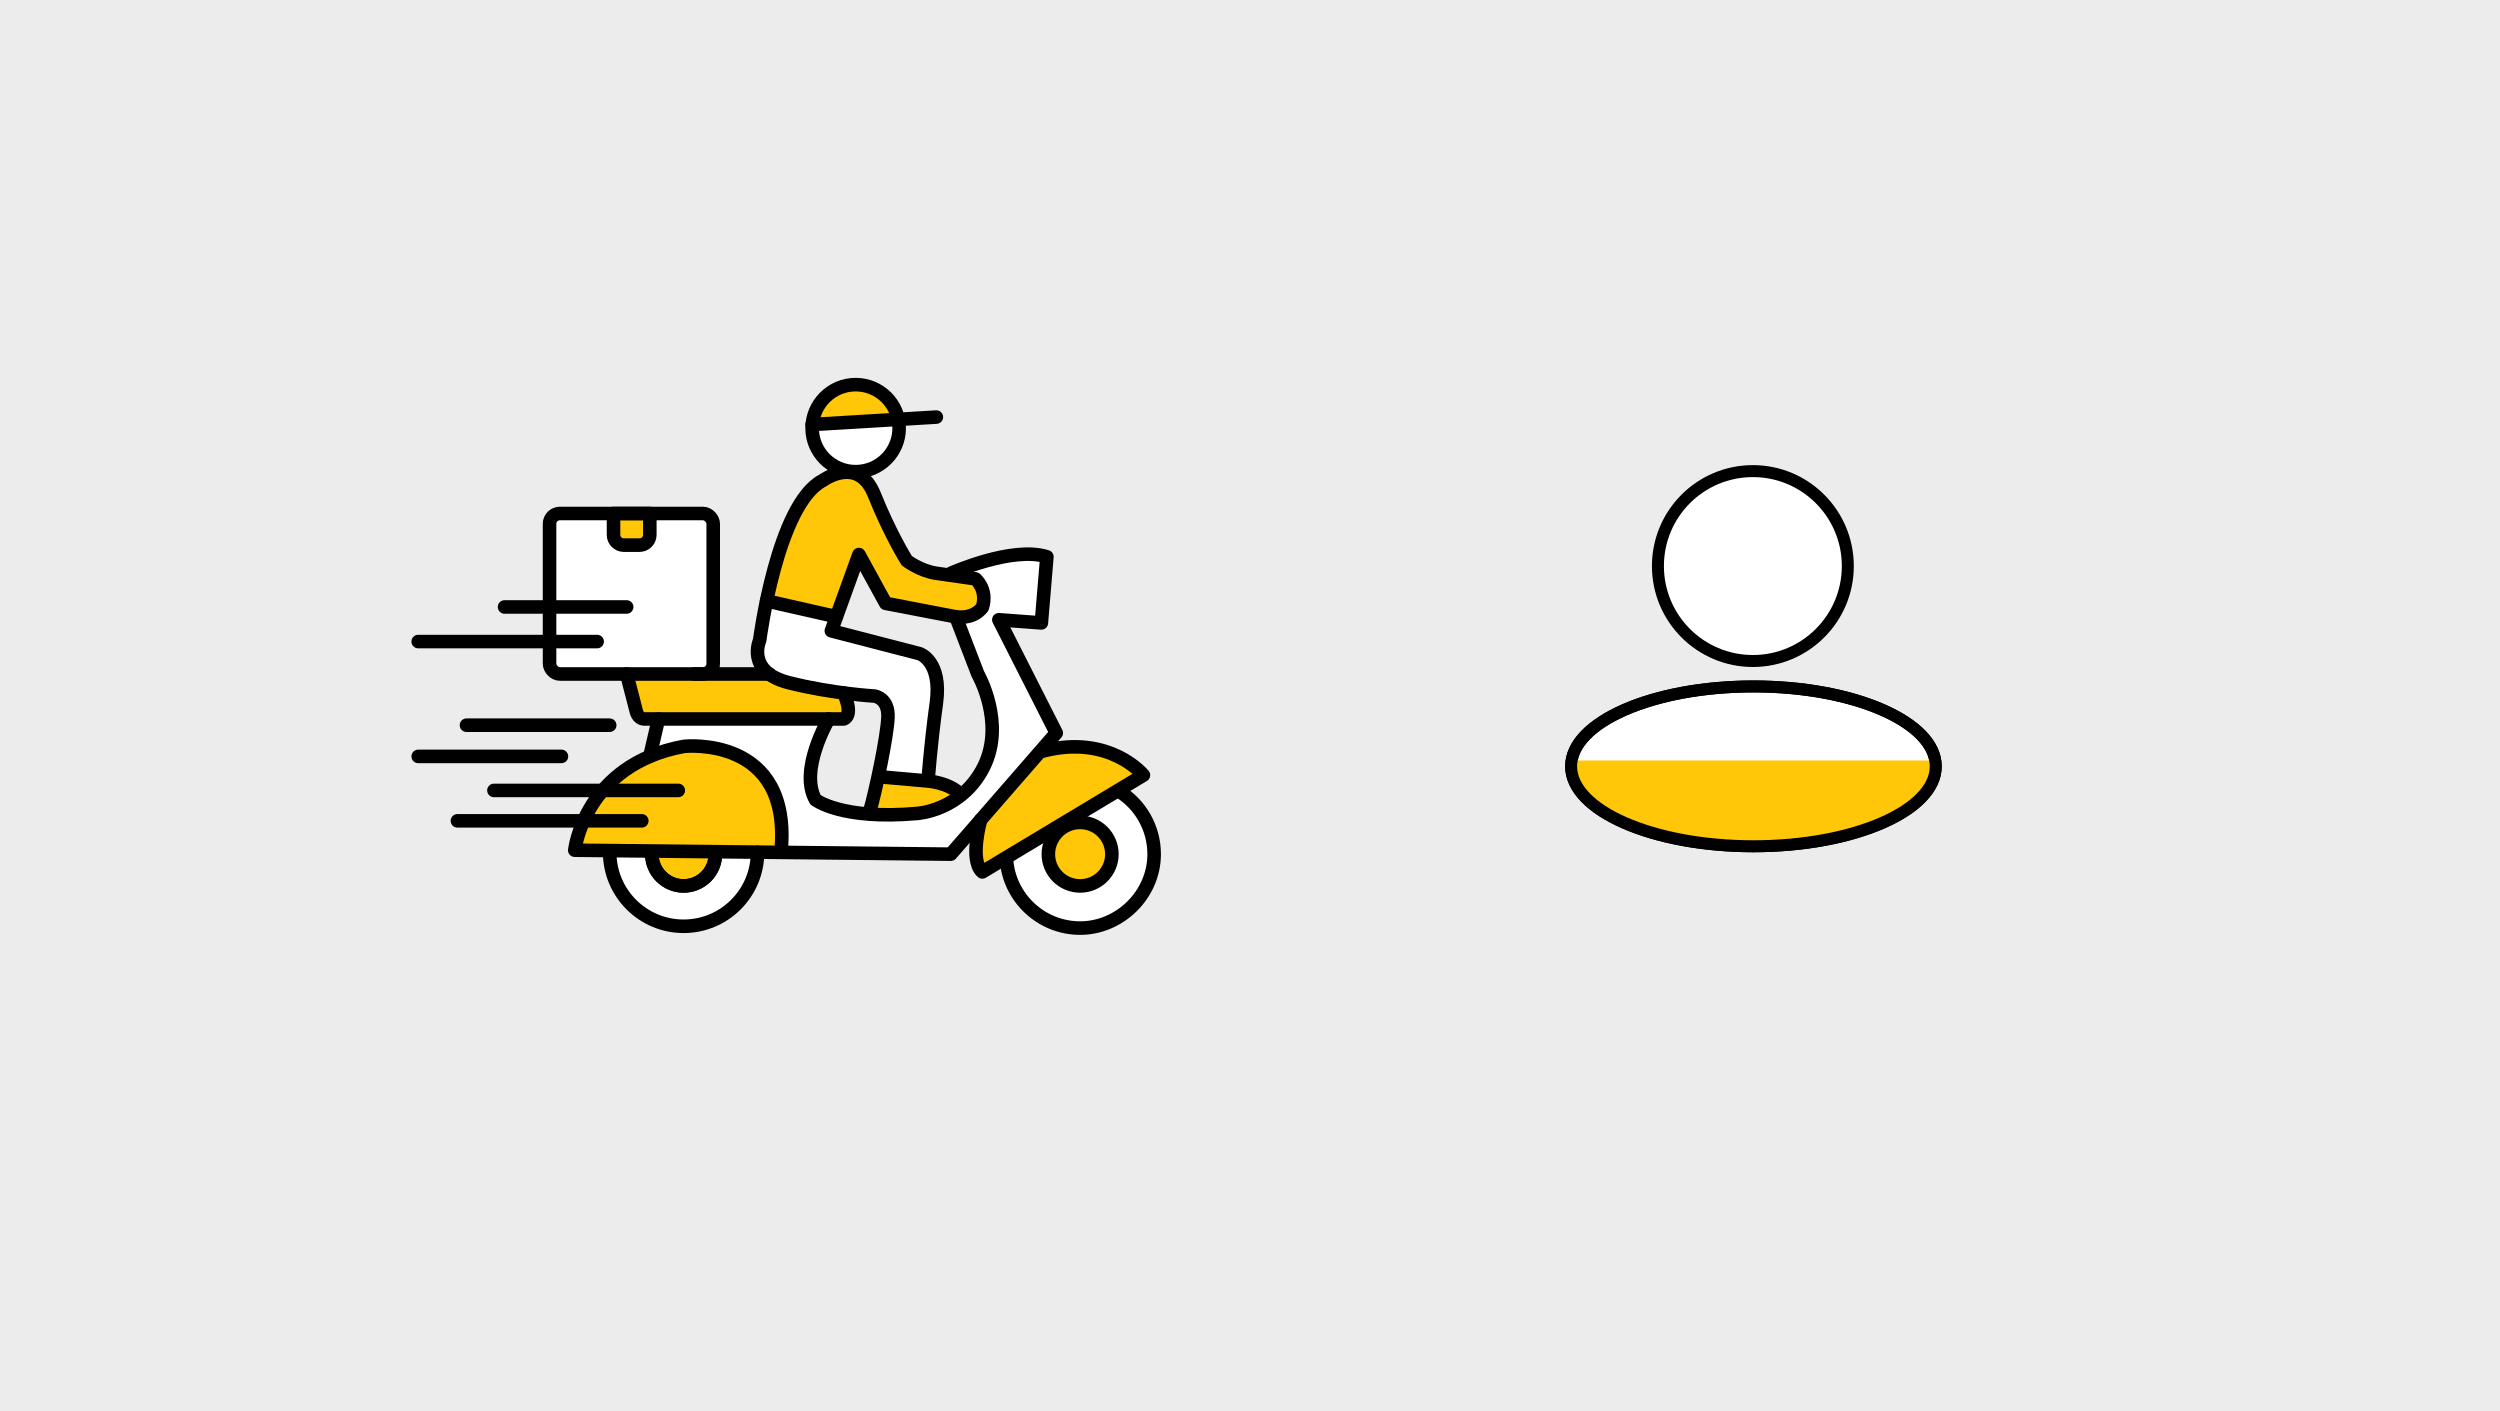 <?xml version="1.0" encoding="UTF-8"?><svg id="Layer_1" xmlns="http://www.w3.org/2000/svg" viewBox="0 0 221.18 124.87"><rect x="0" y="0" width="221.18" height="124.87" fill="#808080" stroke="none"/><defs><style>.cls-1,.cls-2{fill:#fff;}.cls-3,.cls-2{stroke-width:1.06px;}.cls-3,.cls-2,.cls-4{stroke:#000;stroke-linecap:round;stroke-linejoin:round;}.cls-3,.cls-4{fill:none;}.cls-5{fill:#ffc708;}.cls-4{stroke-width:1.2px;}.cls-6{fill:#ececec;stroke:#ececec;stroke-miterlimit:10;}</style></defs><rect class="cls-6" width="221.18" height="124.87"/><g><g><g><g><g><path class="cls-5" d="M75.77,34.05c-1.98,0-3.59,1.49-3.81,3.41l7.54-.47c-.41-1.69-1.92-2.94-3.73-2.94Z"/><path class="cls-1" d="M71.96,37.46c-.02,.15-.04,.29-.04,.44,0,2.13,1.72,3.85,3.85,3.85s3.85-1.72,3.85-3.85c0-.31-.05-.62-.12-.91l-7.54,.47Z"/></g><path class="cls-5" d="M67.89,52.96s2.12-10.89,6.48-11.09c0,0,2.08-.35,2.92,1.62l2.53,5.32s.13,1.76,4.97,2.2c0,0,1.7-.09,2.16,1.08,0,0,.87,2.06-1.6,2.51l-6.92-1.21-2.51-3.92-1.84,5.11-6.17-1.62Z"/><rect class="cls-1" x="48.69" y="45.45" width="14.48" height="14.2" rx="1.08" ry="1.08"/><path class="cls-1" d="M67.89,53.17l6.17,1.41-.28,1.29,7.17,1.86s2.43,.57,2.02,3.92l-.79,7.41-4.08-.29,.56-5.92s-.42-1.63-2.66-1.36c0,0-7.93-.82-8.71-2.83,0,0-.7-.69-.2-2.32l.8-3.15Z"/><path class="cls-5" d="M55.71,59.65h12.42s4.54,1.71,6.31,1.46c0,0,1.15,1.58,.52,2.52l-18.09-.04s-.56-.22-.92-1.27l-.82-2.67h.57Z"/><path class="cls-5" d="M78.1,68.76l-1.08,3s4.95,.85,7.94-1.53c0,0-.85-1.4-6.86-1.47Z"/><path class="cls-1" d="M84.51,54.6l2.47,5.86s3.8,7.84-4.16,11.17c0,0-5.18,1.59-10.4-.73,0,0-1.94-1.71,.85-7.05l-15.05-.17-.93,3.39s6.1-2.98,10.85,1.98c0,0,1.86,2.96,1.03,6.39l14.83,.16,9.54-10.72-5.08-10.02,3.52,.26,.53-6.06s-3.86-.5-8.29,1.69c0,0,2.82,.05,2.89,1.96s-.7,1.59-2.58,1.9Z"/><path class="cls-5" d="M50.92,75.24s2.06-9.93,12.06-8.95c0,0,7.26,.86,6.18,9.14l-18.24-.19Z"/><path class="cls-5" d="M86.98,77.16s-1.77-2.44,.28-5.25l5.13-5.45s5.07-1.7,8.85,2.14l-14.25,8.56Z"/><g><path class="cls-1" d="M98.93,69.98l-9.79,5.88c.14,3.47,2.99,6.24,6.5,6.24s6.51-2.91,6.51-6.51c0-2.39-1.29-4.48-3.22-5.61Zm-3.29,8.42c-1.55,0-2.81-1.26-2.81-2.81s1.26-2.81,2.81-2.81,2.81,1.26,2.81,2.81-1.26,2.81-2.81,2.81Z"/><path class="cls-5" d="M95.63,72.78c-1.55,0-2.81,1.26-2.81,2.81s1.26,2.81,2.81,2.81,2.81-1.26,2.81-2.81-1.26-2.81-2.81-2.81Z"/><path class="cls-1" d="M63.36,75.59c0,1.55-1.26,2.81-2.81,2.81s-2.81-1.26-2.81-2.81c0-.06,.01-.11,.02-.17h-3.71c0,.06,0,.11,0,.17,0,3.59,2.91,6.51,6.51,6.51s6.51-2.91,6.51-6.51c0-.06,0-.11,0-.17h-3.71c0,.06,.02,.11,.02,.17Z"/><path class="cls-5" d="M60.55,78.4c1.55,0,2.81-1.26,2.81-2.81,0-.06-.01-.11-.02-.17h-5.59c0,.06-.02,.11-.02,.17,0,1.55,1.26,2.81,2.81,2.81Z"/></g></g><path class="cls-5" d="M57.54,45.45v1.89c0,.5-.41,.91-.91,.91h-1.39c-.5,0-.91-.41-.91-.91v-1.89h3.21Z"/></g><g><circle class="cls-4" cx="75.7" cy="37.88" r="3.85"/><line class="cls-4" x1="71.85" y1="37.56" x2="82.84" y2="36.9"/><path class="cls-4" d="M76.96,71.74c.49-1.67,1.53-6.54,1.6-8.28,.07-1.74-1.21-1.88-1.21-1.88,0,0-3.73-.21-7.56-1.18s-2.58-3.76-2.58-3.76c0,0,1.55-12.04,5.58-14.13,0,0,3.13-2.3,4.56,1.25,1.42,3.55,2.88,5.85,2.88,5.85,0,0,1.18,.9,2.61,1.11s3.45,.49,3.45,.49c0,0,1.11,.9,.63,2.51,0,0-.77,1.25-2.78,.77l-5.78-1.11-2.37-4.32-2.44,6.75,7.8,2.02s2.01,.63,1.49,4.39-.73,6.82-.73,6.82"/><path class="cls-4" d="M78.03,68.74l4.08,.36s1.81,.14,2.78,1.11"/><path class="cls-4" d="M84.13,50.72s5.43-2.44,8.49-1.46l-.49,5.85-3.76-.28,5.08,10.02-9.33,10.72-33.27-.35s.84-7.59,9.68-9.19c0,0,9.61-1.04,8.56,9.38"/><rect class="cls-4" x="48.62" y="45.43" width="14.48" height="14.2" rx=".91" ry=".91"/><path class="cls-4" d="M57.49,45.43v1.89c0,.5-.41,.91-.91,.91h-1.39c-.5,0-.91-.41-.91-.91v-1.89h3.21Z"/><line class="cls-4" x1="44.64" y1="53.7" x2="55.44" y2="53.7"/><line class="cls-4" x1="61.44" y1="59.63" x2="68.06" y2="59.63"/><path class="cls-4" d="M55.44,59.63l.83,3.21s.11,.77,.77,.77h17.6s.93-.2,0-2.3"/><path class="cls-4" d="M73.32,63.61s-2.66,4.51-1.17,7.15c0,0,2.31,1.8,8.96,1.21,0,0,3.96-.21,5.92-4.12s-.52-8.22-.52-8.22l-1.95-5.07"/><line class="cls-4" x1="67.82" y1="53.16" x2="73.99" y2="54.56"/><line class="cls-4" x1="37" y1="56.76" x2="52.83" y2="56.76"/><line class="cls-4" x1="58.26" y1="63.61" x2="57.49" y2="66.92"/><path class="cls-4" d="M57.67,75.57c0,1.55,1.26,2.81,2.81,2.81s2.81-1.26,2.81-2.81"/><path class="cls-4" d="M57.67,75.57c0,1.55,1.26,2.81,2.81,2.81s2.81-1.26,2.81-2.81"/><path class="cls-4" d="M53.94,75.41c0,3.61,2.93,6.54,6.54,6.54s6.54-2.93,6.54-6.54"/><circle class="cls-4" cx="95.56" cy="75.57" r="2.81"/><path class="cls-4" d="M89.04,76.01c.23,3.41,3.06,6.1,6.53,6.1s6.54-2.93,6.54-6.54c0-2.34-1.23-4.4-3.09-5.56"/><line class="cls-4" x1="41.27" y1="64.16" x2="53.94" y2="64.16"/><line class="cls-4" x1="37" y1="66.92" x2="49.67" y2="66.92"/><line class="cls-4" x1="43.7" y1="69.93" x2="60.01" y2="69.93"/><line class="cls-4" x1="40.47" y1="72.62" x2="56.78" y2="72.62"/><path class="cls-4" d="M86.76,72.54s-1.02,3.58,.15,4.6l14.25-8.56s-2.95-3.65-8.85-2.14"/></g></g><g><g><circle class="cls-2" cx="155.08" cy="50.08" r="8.4"/><ellipse class="cls-2" cx="155.13" cy="67.8" rx="16.13" ry="7.07"/></g><path class="cls-5" d="M155.13,74.87c8.91,0,16.13-3.17,16.13-7.07,0-.18-.03-.35-.06-.52h-32.14c-.03,.17-.06,.35-.06,.52,0,3.91,7.22,7.07,16.13,7.07Z"/><ellipse class="cls-3" cx="155.13" cy="67.8" rx="16.13" ry="7.07"/></g></g></svg>